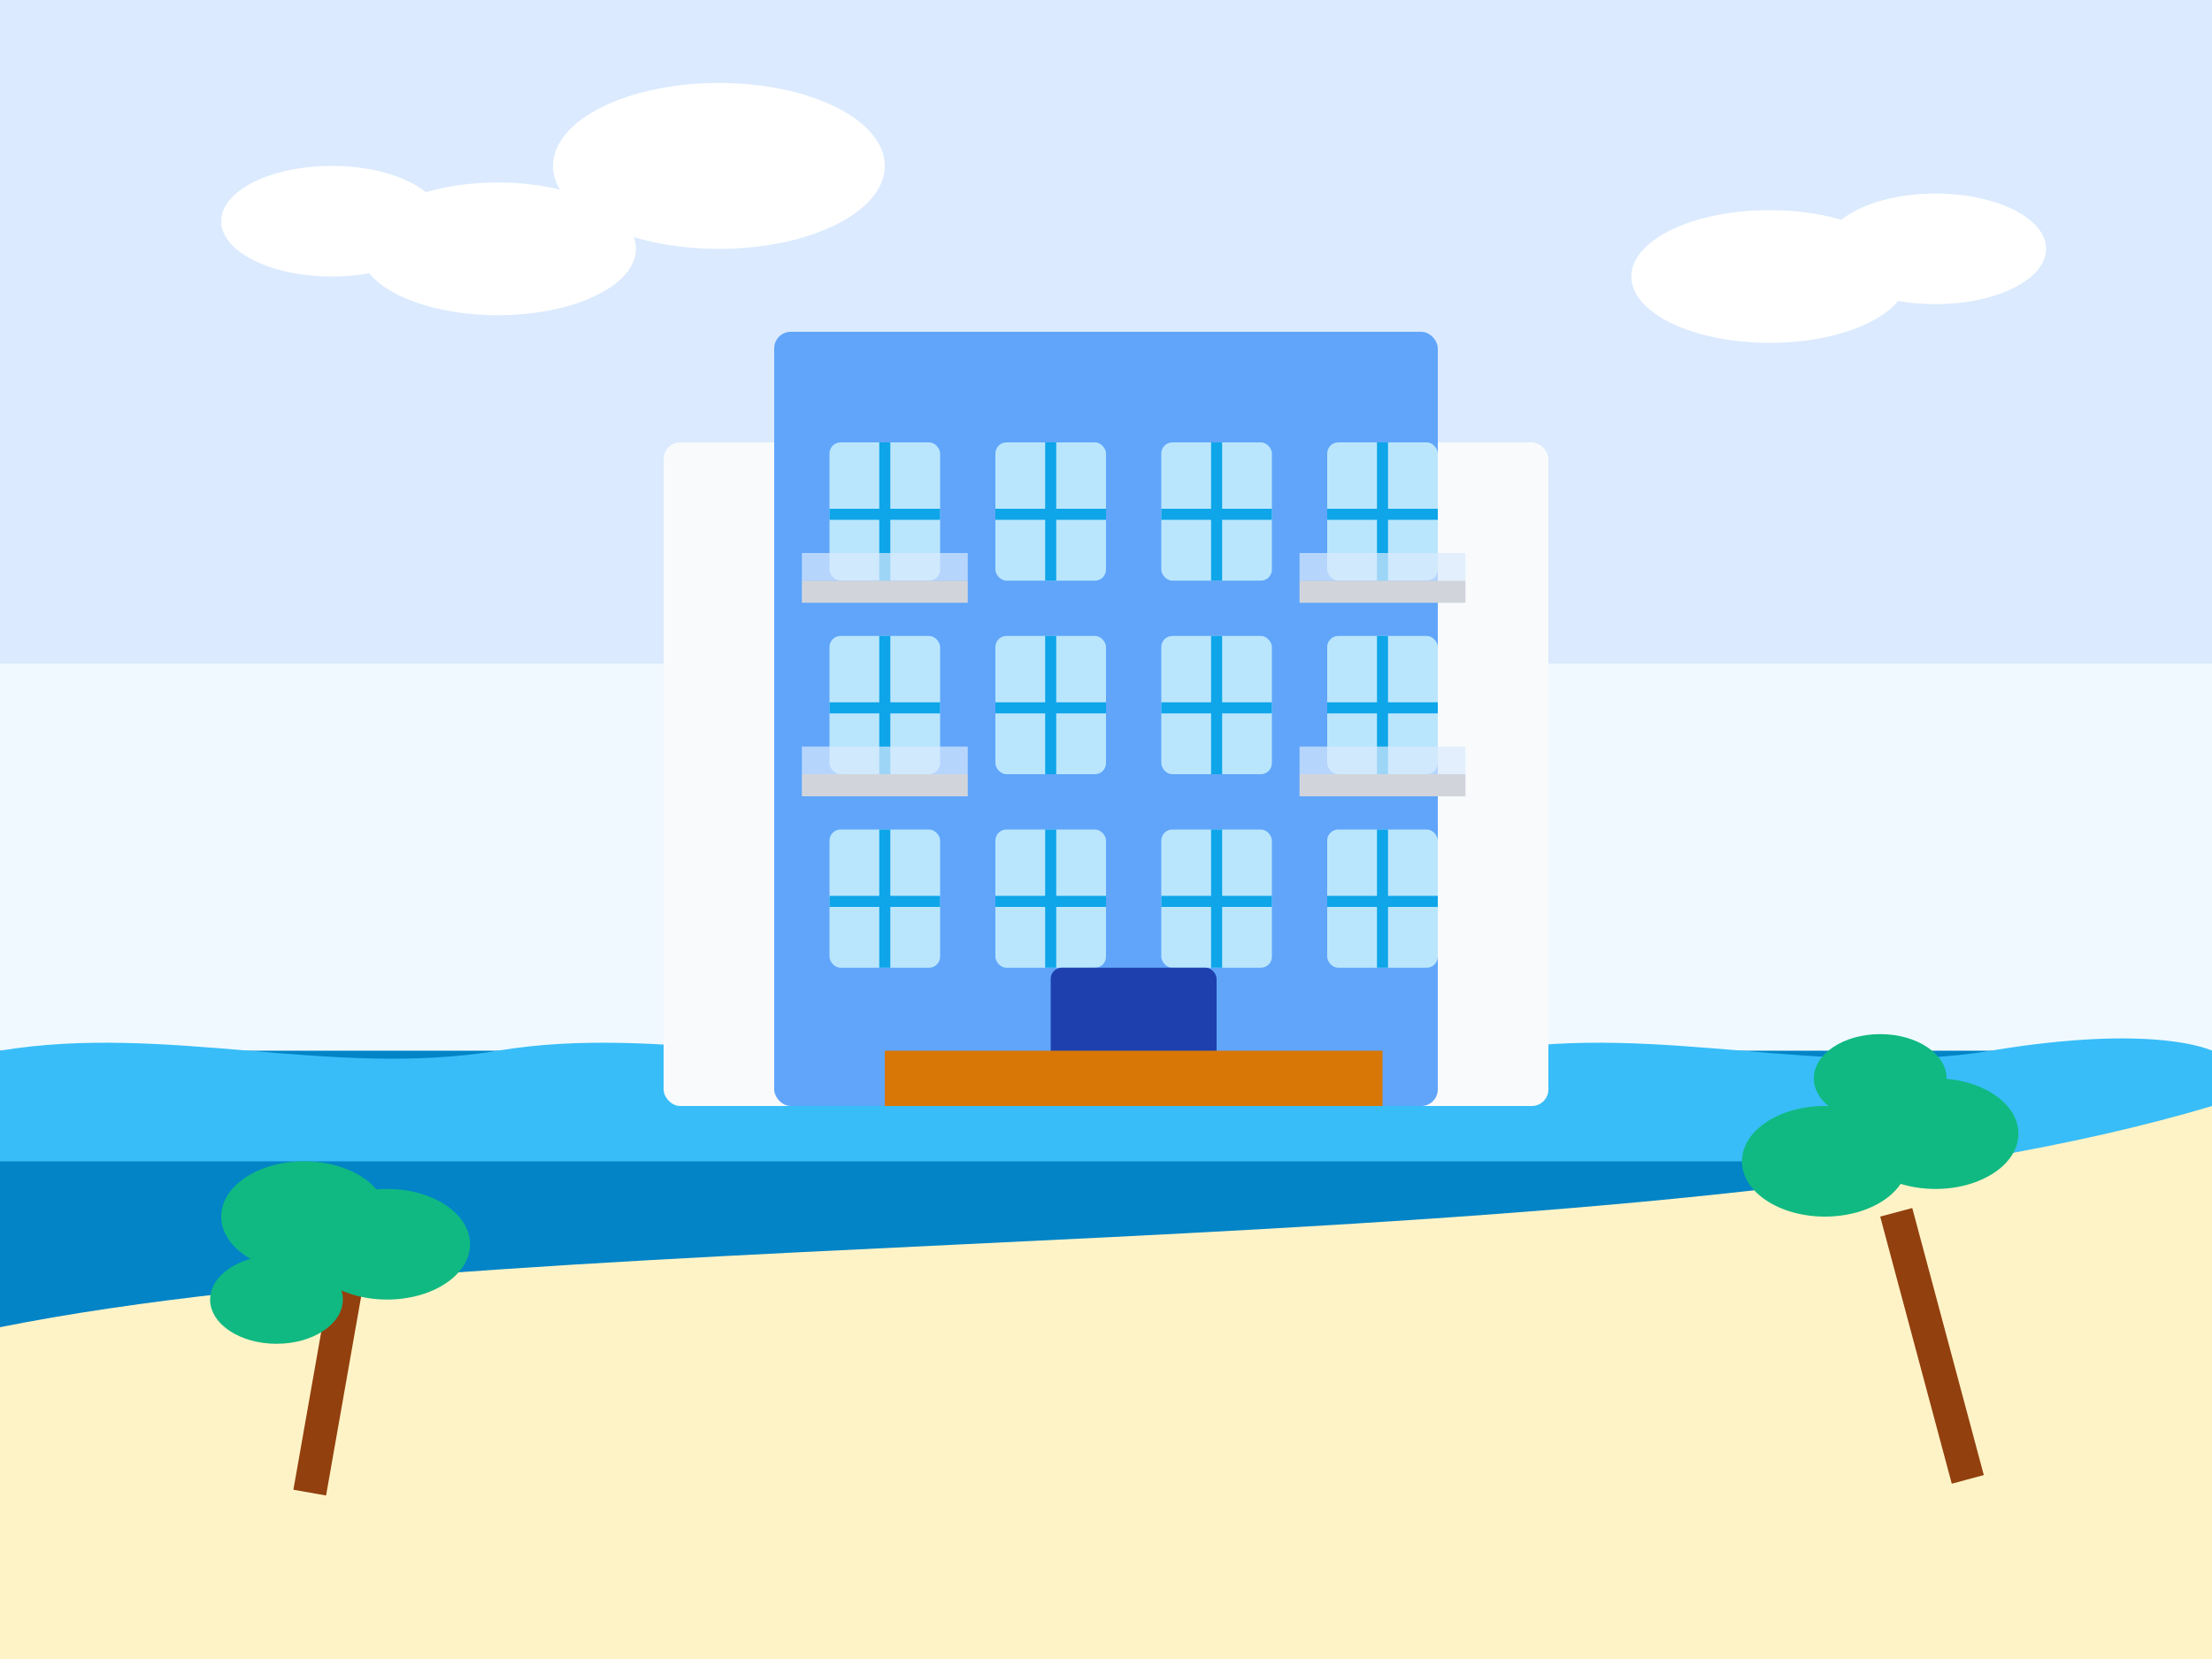 <?xml version="1.0" encoding="UTF-8"?>
<svg width="400" height="300" viewBox="0 0 400 300" xmlns="http://www.w3.org/2000/svg">
  <style>
    .background { fill: #f0f9ff; }
    .building { fill: #f8fafc; }
    .building-accent { fill: #60a5fa; }
    .window { fill: #bae6fd; }
    .window-frame { fill: #0ea5e9; }
    .balcony { fill: #d1d5db; }
    .balcony-glass { fill: #dbeafe; opacity: 0.7; }
    .sea { fill: #0284c7; }
    .waves { fill: #38bdf8; }
    .sand { fill: #fef3c7; }
    .palm-tree-trunk { fill: #92400e; }
    .palm-tree-leaves { fill: #10b981; }
    .sky { fill: #dbeafe; }
    .cloud { fill: white; }
    .deck { fill: #d97706; }
    .door { fill: #1e40af; }
  </style>
  
  <rect class="background" x="0" y="0" width="400" height="300"/>
  
  <!-- Sky -->
  <rect class="sky" x="0" y="0" width="400" height="120"/>
  
  <!-- Clouds -->
  <ellipse class="cloud" cx="60" cy="40" rx="20" ry="10"/>
  <ellipse class="cloud" cx="90" cy="45" rx="25" ry="12"/>
  <ellipse class="cloud" cx="130" cy="30" rx="30" ry="15"/>
  
  <ellipse class="cloud" cx="320" cy="50" rx="25" ry="12"/>
  <ellipse class="cloud" cx="350" cy="45" rx="20" ry="10"/>
  
  <!-- Sea -->
  <rect class="sea" x="0" y="190" width="400" height="110"/>
  
  <!-- Waves -->
  <path class="waves" d="M0,190 C30,185 60,195 90,190 C120,185 150,195 180,190 C210,185 240,195 270,190 C300,185 330,195 360,190 C390,185 400,190 400,190 L400,210 L0,210 Z"/>
  
  <!-- Sand/Beach -->
  <path class="sand" d="M0,240 C100,220 300,230 400,200 L400,300 L0,300 Z"/>
  
  <!-- Sea-View Apartment Building -->
  <rect class="building" x="120" y="80" width="160" height="120" rx="3"/>
  <rect class="building-accent" x="140" y="60" width="120" height="140" rx="3"/>
  
  <!-- Windows Row 1 -->
  <rect class="window" x="150" y="80" width="20" height="25" rx="2"/>
  <rect class="window-frame" x="159" y="80" width="2" height="25"/>
  <rect class="window-frame" x="150" y="92" width="20" height="2"/>
  
  <rect class="window" x="180" y="80" width="20" height="25" rx="2"/>
  <rect class="window-frame" x="189" y="80" width="2" height="25"/>
  <rect class="window-frame" x="180" y="92" width="20" height="2"/>
  
  <rect class="window" x="210" y="80" width="20" height="25" rx="2"/>
  <rect class="window-frame" x="219" y="80" width="2" height="25"/>
  <rect class="window-frame" x="210" y="92" width="20" height="2"/>
  
  <rect class="window" x="240" y="80" width="20" height="25" rx="2"/>
  <rect class="window-frame" x="249" y="80" width="2" height="25"/>
  <rect class="window-frame" x="240" y="92" width="20" height="2"/>
  
  <!-- Windows Row 2 -->
  <rect class="window" x="150" y="115" width="20" height="25" rx="2"/>
  <rect class="window-frame" x="159" y="115" width="2" height="25"/>
  <rect class="window-frame" x="150" y="127" width="20" height="2"/>
  
  <rect class="window" x="180" y="115" width="20" height="25" rx="2"/>
  <rect class="window-frame" x="189" y="115" width="2" height="25"/>
  <rect class="window-frame" x="180" y="127" width="20" height="2"/>
  
  <rect class="window" x="210" y="115" width="20" height="25" rx="2"/>
  <rect class="window-frame" x="219" y="115" width="2" height="25"/>
  <rect class="window-frame" x="210" y="127" width="20" height="2"/>
  
  <rect class="window" x="240" y="115" width="20" height="25" rx="2"/>
  <rect class="window-frame" x="249" y="115" width="2" height="25"/>
  <rect class="window-frame" x="240" y="127" width="20" height="2"/>
  
  <!-- Windows Row 3 -->
  <rect class="window" x="150" y="150" width="20" height="25" rx="2"/>
  <rect class="window-frame" x="159" y="150" width="2" height="25"/>
  <rect class="window-frame" x="150" y="162" width="20" height="2"/>
  
  <rect class="window" x="180" y="150" width="20" height="25" rx="2"/>
  <rect class="window-frame" x="189" y="150" width="2" height="25"/>
  <rect class="window-frame" x="180" y="162" width="20" height="2"/>
  
  <rect class="window" x="210" y="150" width="20" height="25" rx="2"/>
  <rect class="window-frame" x="219" y="150" width="2" height="25"/>
  <rect class="window-frame" x="210" y="162" width="20" height="2"/>
  
  <rect class="window" x="240" y="150" width="20" height="25" rx="2"/>
  <rect class="window-frame" x="249" y="150" width="2" height="25"/>
  <rect class="window-frame" x="240" y="162" width="20" height="2"/>
  
  <!-- Balconies -->
  <rect class="balcony" x="145" y="105" width="30" height="4"/>
  <rect class="balcony-glass" x="145" y="100" width="30" height="5"/>
  
  <rect class="balcony" x="235" y="105" width="30" height="4"/>
  <rect class="balcony-glass" x="235" y="100" width="30" height="5"/>
  
  <rect class="balcony" x="145" y="140" width="30" height="4"/>
  <rect class="balcony-glass" x="145" y="135" width="30" height="5"/>
  
  <rect class="balcony" x="235" y="140" width="30" height="4"/>
  <rect class="balcony-glass" x="235" y="135" width="30" height="5"/>
  
  <!-- Door -->
  <rect class="door" x="190" y="175" width="30" height="25" rx="2"/>
  
  <!-- Deck -->
  <rect class="deck" x="160" y="190" width="90" height="10"/>
  
  <!-- Palm Trees -->
  <rect class="palm-tree-trunk" x="60" y="230" width="6" height="40" transform="rotate(10, 60, 230)"/>
  <ellipse class="palm-tree-leaves" cx="55" cy="220" rx="15" ry="10"/>
  <ellipse class="palm-tree-leaves" cx="70" cy="225" rx="15" ry="10"/>
  <ellipse class="palm-tree-leaves" cx="50" cy="235" rx="12" ry="8"/>
  
  <rect class="palm-tree-trunk" x="340" y="220" width="6" height="50" transform="rotate(-15, 340, 220)"/>
  <ellipse class="palm-tree-leaves" cx="330" cy="210" rx="15" ry="10"/>
  <ellipse class="palm-tree-leaves" cx="350" cy="205" rx="15" ry="10"/>
  <ellipse class="palm-tree-leaves" cx="340" cy="195" rx="12" ry="8"/>
</svg>